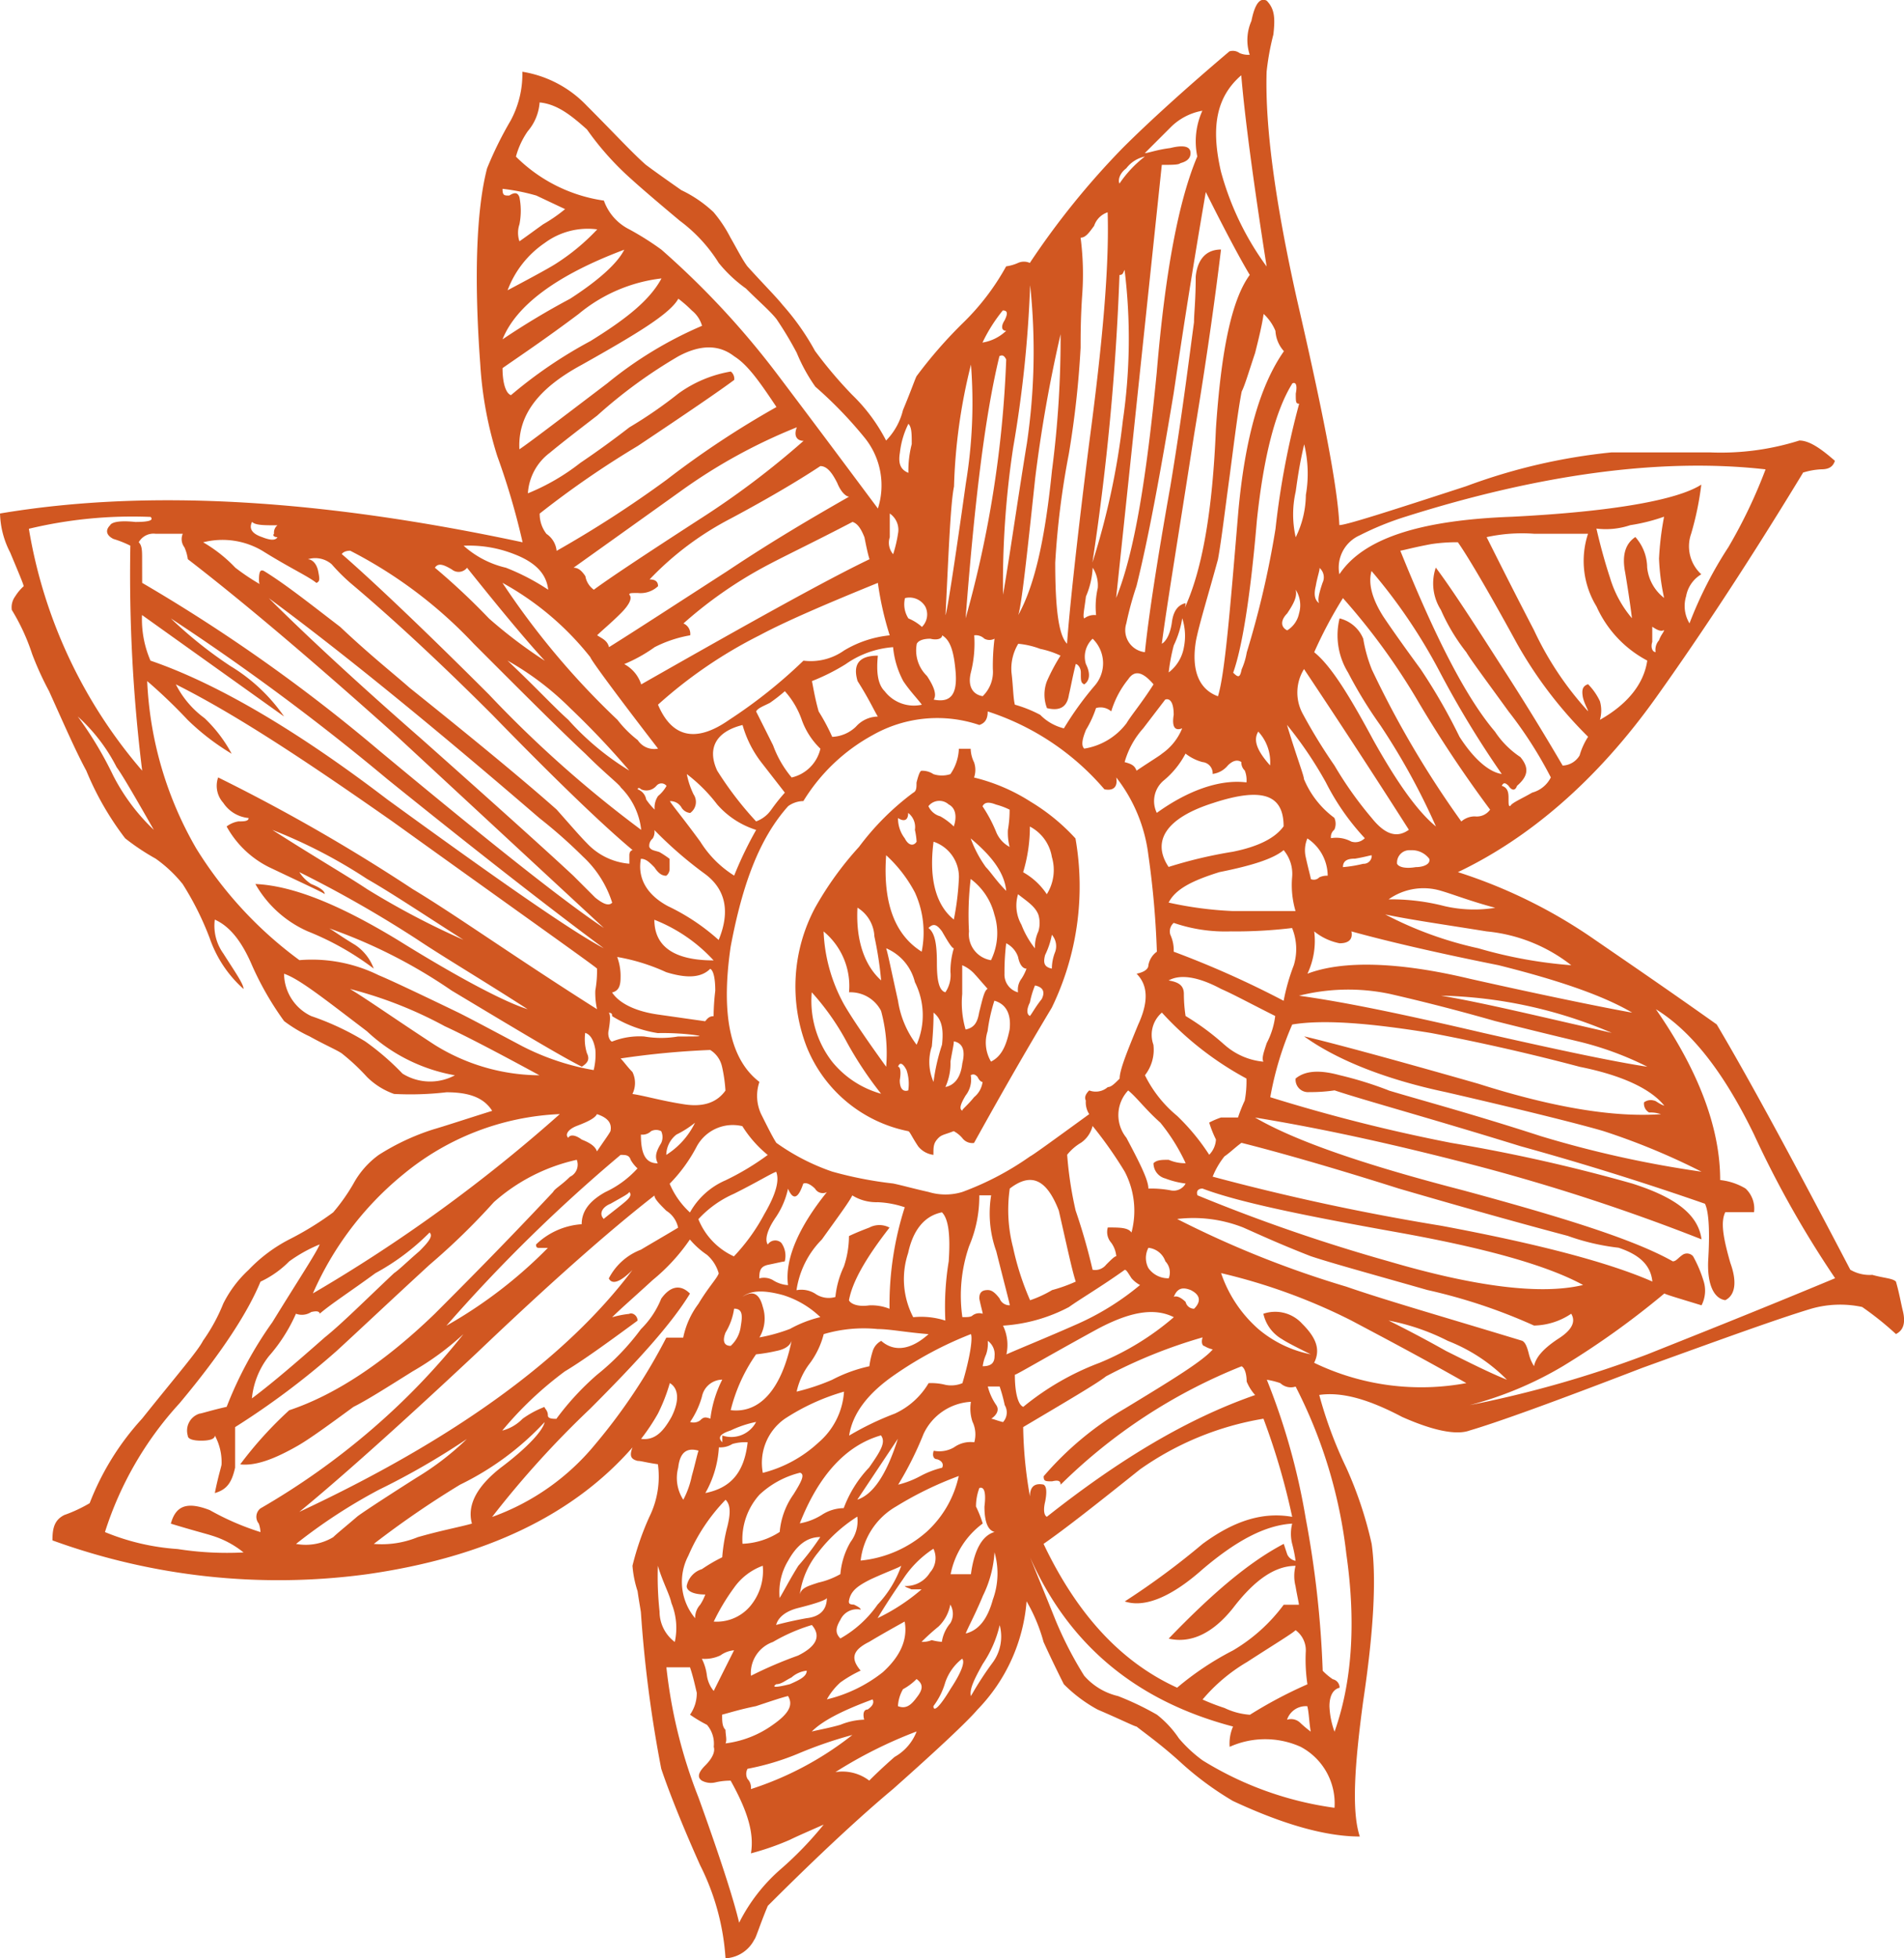 <svg xmlns="http://www.w3.org/2000/svg" width="157.211" height="161.64" viewBox="0 0 157.211 161.64"><g id="Group_1116" data-name="Group 1116" transform="translate(-478.249 -1494.955)" fill="#d15721"><path id="Path_476" data-name="Path 476" d="M786.831 457.054a1.628 1.628 0 011.676-1.116c.14.559.14 1.257.281 2.095a10.2 10.2 0 01-.838-.7 1.089 1.089 0 00-1.119-.281m-44.545 4.887a.874.874 0 010-.838 21.1 21.1 0 004.19-1.255 34.3 34.3 0 014.466-1.538 26.67 26.67 0 01-8.377 4.468 1.031 1.031 0 00-.279-.838m2.373-7.82c.419 0 .7-.279 1.257-.557a2.271 2.271 0 011.257-.559c0 .419-.419.7-1.4 1.117-1.117.281-1.535.281-1.117 0m.976.978c.419.7.14 1.4-1.255 2.373a8.511 8.511 0 01-3.911 1.535c.141-.279 0-.7 0-1.117-.278-.278-.278-.7-.278-1.257.557-.138 1.4-.419 2.792-.7 1.257-.419 2.095-.7 2.652-.838m6.285 1.954a5.512 5.512 0 00-1.955.419c-.978.281-1.816.419-2.371.559.836-.838 2.371-1.676 5.023-2.652.14.279 0 .557-.417.836-.281 0-.419.281-.281.838m4.33.978a4.083 4.083 0 01-1.816 2.095c-1.117.976-1.816 1.676-2.095 1.954a3.664 3.664 0 00-2.792-.7 36.759 36.759 0 016.7-3.352m0-2.792c-.421.557-.838.976-1.538.7a3.12 3.12 0 01.419-1.4 4.679 4.679 0 001.119-.838c.557.417.557.838 0 1.535m2.792-.7c-.838 1.4-1.4 1.954-1.4 1.4a6 6 0 00.976-1.955 4.183 4.183 0 011.395-1.957c.281.281-.138 1.257-.976 2.516m-4.33-20.67c-.974 3.076-2.095 4.611-3.35 5.028zm1.116 12.429h.841a16.364 16.364 0 01-3.633 2.376 55.9 55.9 0 012.095-3.211 8.563 8.563 0 012.516-2.516 1.775 1.775 0 01-.281 1.957 2.317 2.317 0 01-2.095 1.116c.141.14.281.14.557.279m3.214 1.257a1.51 1.51 0 010 1.536 3.113 3.113 0 00-.7 1.54 4.811 4.811 0 01-.838-.143 2 2 0 01-.838.143 18 18 0 011.395-1.259 3.338 3.338 0 00.978-1.816m-7.4 5.447c-.838-.978-.7-1.676.7-2.371q1.046-.632 2.933-1.678c.281 1.535-.419 2.933-1.814 4.19a11.879 11.879 0 01-4.611 2.235 5.5 5.5 0 011.119-1.4 10.4 10.4 0 011.676-.978m-2.795-6c0 .838-.417 1.535-1.674 1.676-1.538.279-2.514.559-2.514.559.141-.559.7-1.119 1.816-1.4 1.673-.419 2.371-.7 2.371-.838m2.795.976c0-.138-.279-.279-.56-.419-.416 0-.416-.138-.416-.279.138-.838.7-1.257 1.814-1.814 1.535-.7 2.373-.976 2.514-1.119a9.019 9.019 0 01-1.957 3.211 9.3 9.3 0 01-3.071 2.795c-.419-.419-.419-.838 0-1.538a1.5 1.5 0 011.676-.838m-.279-7.68a2.887 2.887 0 01-.559 2.095 6.264 6.264 0 00-.838 2.652 6.609 6.609 0 01-1.816.7c-.838.278-1.4.419-1.535.976a6.927 6.927 0 011.535-3.49 12.5 12.5 0 013.214-2.933m-1.119-.7a3.375 3.375 0 00-1.814.557 5.061 5.061 0 01-1.816.7c1.535-3.909 3.771-6.425 6.7-7.263.421.559 0 1.257-.978 2.654a9.813 9.813 0 00-2.095 3.352m4.33-.14a28.883 28.883 0 015.166-2.511 8.71 8.71 0 01-2.652 4.606 9.661 9.661 0 01-5.447 2.373 5.909 5.909 0 012.933-4.468M744.938 447a5 5 0 01.7-3.073c.7-1.257 1.538-1.954 2.654-1.954a21.436 21.436 0 01-1.814 2.373c-.7 1.119-1.119 1.954-1.538 2.654m1.538 4.747a34.2 34.2 0 00-3.911 1.676 2.725 2.725 0 011.816-2.79 14.719 14.719 0 013.214-1.4c.836.976.276 1.814-1.119 2.511m-3.771-4.328a3.622 3.622 0 01-3.211 1.535 17.6 17.6 0 011.674-2.792 4.978 4.978 0 012.373-1.816 4.5 4.5 0 01-.835 3.073m-1.538 3.909l-.841 1.675c-.279.559-.56 1.117-.836 1.676a2.583 2.583 0 01-.56-1.257 4.2 4.2 0 00-.419-1.4 3.012 3.012 0 001.535-.279 2.237 2.237 0 011.117-.419M736 447.419a5.421 5.421 0 01.279 3.214 3.14 3.14 0 01-1.257-2.516 26.936 26.936 0 01-.141-3.771c.424 1.4.978 2.373 1.119 3.073m-.419 5.306h1.955c.281.838.419 1.535.559 2.095a3.064 3.064 0 01-.559 1.814 11.9 11.9 0 001.4.838 2.372 2.372 0 01.56 1.816c.138.419-.141.976-.7 1.535s-.7.978-.278 1.257a1.578 1.578 0 001.117.141 5.37 5.37 0 011.257-.141c1.4 2.514 1.954 4.33 1.676 6a22.155 22.155 0 003.211-1.117c.56-.278 1.536-.7 2.795-1.257a29.172 29.172 0 01-3.492 3.63 14.422 14.422 0 00-3.49 4.471c-.421-1.816-1.538-5.306-3.354-10.334a41.35 41.35 0 01-2.652-10.753m2.095-15.778a7.271 7.271 0 01-.7 1.952 3.306 3.306 0 01-.419-2.652c.14-1.257.7-1.676 1.676-1.4-.138.419-.279 1.116-.557 2.1m2.933 4.187a14.553 14.553 0 00-.419 2.514 13.268 13.268 0 00-1.676.978 1.822 1.822 0 00-1.257 1.395c0 .419.56.7 1.536.7a4 4 0 01-.419.838 1.6 1.6 0 00-.419 1.119 4.655 4.655 0 01-.557-5.168 15.2 15.2 0 013.071-4.609c.419.419.419 1.119.141 2.235m5.445-2.652a6.291 6.291 0 00-1.117 3.071 6.014 6.014 0 01-3.073.978 5.512 5.512 0 011.4-4.049 7.515 7.515 0 013.352-1.816c.419.138.14.7-.559 1.816m-5.025-4.19a3.845 3.845 0 011.257-.14c-.281 2.514-1.4 3.771-3.492 4.192a8.618 8.618 0 001.117-3.773 1.884 1.884 0 001.119-.279m1.954-1.816a2.307 2.307 0 01-2.792 1.117v.559c-.421-.419-.141-.7.7-.978a8.929 8.929 0 012.095-.7m-9.5 1.4a16.81 16.81 0 001.395-2.093 14.57 14.57 0 00.978-2.514c.7.419.838 1.4.14 2.792-.7 1.257-1.4 1.954-2.514 1.814m5.725-1.671c-.419-.143-.56-.143-.838.136a.919.919 0 01-.838.14 7.069 7.069 0 00.978-2.095 1.737 1.737 0 011.676-1.4 9.643 9.643 0 00-.978 3.216m6.563-7.4a14.067 14.067 0 01-2.514.7 3.062 3.062 0 00.279-2.514q-.418-1.675-1.676-.838c.7-.559 1.816-.559 3.352-.14a7.75 7.75 0 013.073 1.816 9.979 9.979 0 00-2.514.978m-2.792 2.093a13.361 13.361 0 001.676-.279c.7-.136 1.117-.419 1.257-.838-.838 4.049-2.654 6.006-5.028 5.725a13.8 13.8 0 012.095-4.609m-1.257-2.373a2.622 2.622 0 01-.838 1.676c-.559 0-.7-.419-.419-1.114a5.2 5.2 0 00.7-1.957c.7 0 .7.559.559 1.4m15.5 4.749a6.274 6.274 0 01-2.792 2.514 23.9 23.9 0 00-3.768 1.814q.414-2.721 3.768-5.025a30.477 30.477 0 016.285-3.352c.141.279 0 1.674-.7 4.049a2.415 2.415 0 01-1.395.14 4.723 4.723 0 00-1.4-.14m-6.982.7a6.033 6.033 0 01-2.095 4.19 10.6 10.6 0 01-4.609 2.514 4.448 4.448 0 011.816-4.466 17.935 17.935 0 014.887-2.238m-1.674-4.747a11.643 11.643 0 014.466-.419c.978 0 2.376.281 4.19.419-1.4 1.259-2.792 1.535-3.909.557a1.431 1.431 0 00-.7.838 7.247 7.247 0 00-.279 1.257 12.1 12.1 0 00-3.071 1.116 17.842 17.842 0 01-2.933.978 5.918 5.918 0 011.116-2.373 6.921 6.921 0 001.119-2.373m-33.656 11.87c-3.073 1.954-4.747 3.071-4.887 3.211-.978.838-1.676 1.4-1.954 1.676a4.4 4.4 0 01-3.073.559 44.742 44.742 0 016.842-4.471 60.687 60.687 0 007.263-4.19 23.2 23.2 0 01-4.19 3.214m.14 4.887a7.834 7.834 0 01-3.633.559 77.046 77.046 0 017.123-4.89 23.649 23.649 0 006.984-5.166c-.143.7-1.4 2.095-3.633 3.771-1.954 1.535-2.792 3.071-2.373 4.609-.978.279-2.514.557-4.468 1.117m3.769-49.3a65.766 65.766 0 01-7.958-4.187c-1.676-1.117-4.33-2.652-7.82-4.887a42.134 42.134 0 017.82 4.049c1.955 1.117 4.469 2.792 7.958 5.025m-5.03 19.407a21.707 21.707 0 0112.986-5.025 127.427 127.427 0 01-20.387 14.8 26.28 26.28 0 017.4-9.777m16.619 3.633c-.421-.419-.14-.978.557-1.257.978-.559 1.538-.838 1.538-.978.276.279 0 .559-.7 1.117s-1.257.978-1.4 1.119m-2.935-6.7c-.279-.279 0-.7.7-.978 1.116-.419 1.536-.7 1.676-.976.836.279 1.257.7 1.116 1.4-.138.281-.557.838-1.116 1.676-.141-.419-.56-.7-1.257-.976-.559-.419-.978-.419-1.119-.14m-18.014-12.289a34.137 34.137 0 017.82 3.071c1.816.838 4.471 2.235 7.82 4.052a16.519 16.519 0 01-8.656-2.514c-3.214-2.095-5.587-3.771-6.984-4.609m-3.211 2.233a3.905 3.905 0 01-2.235-3.49c1.259.419 3.354 2.095 6.844 4.747a14.2 14.2 0 007.261 3.633 4.314 4.314 0 01-4.328-.14 21.239 21.239 0 00-3.073-2.654 22.362 22.362 0 00-4.468-2.095m22.484-13.124a8.829 8.829 0 012.373 3.768c-.278.279-.7.14-1.4-.419a1811.6 1811.6 0 00-1.816-1.814q-3.142-2.932-12.567-11.312c-5.587-4.885-9.775-8.8-12.569-11.591 5.866 4.328 13.267 10.334 22.344 18.154a41.641 41.641 0 013.633 3.214m26.812 32.678c.419-1.957 1.395-3.076 2.792-3.354.557.559.7 1.957.557 4.049a23.136 23.136 0 00-.278 4.887 6.541 6.541 0 00-2.652-.279 6.8 6.8 0 01-.419-5.3m-4.611-4.752a3.766 3.766 0 002.095.559 7.921 7.921 0 012.235.419 26.386 26.386 0 00-1.257 8.379 3.979 3.979 0 00-1.676-.281c-.976.14-1.535-.138-1.673-.419.276-1.535 1.395-3.488 3.349-6a1.779 1.779 0 00-1.676 0c-1.116.419-1.673.7-1.673.7a7.865 7.865 0 01-.421 2.512 7.666 7.666 0 00-.7 2.514 1.952 1.952 0 01-1.676-.279 2.151 2.151 0 00-1.535-.281 7.461 7.461 0 012.095-4.187c1.4-1.957 2.235-3.073 2.511-3.633m-7.261 1.538a15.86 15.86 0 01-2.514 3.49 5.72 5.72 0 01-2.933-3.071 8.768 8.768 0 012.933-2.095c1.957-.978 3.073-1.676 3.492-1.816.278.7 0 1.816-.978 3.492m.838.419a6.761 6.761 0 001.117-2.514q.628 1.464 1.257-.417c.281-.143.7.136.978.417a.734.734 0 00.976.279c-2.371 2.933-3.49 5.585-3.211 7.68a2.62 2.62 0 01-1.255-.419 1.493 1.493 0 00-1.119-.138c0-.7.14-.978.7-1.116.7-.14 1.257-.281 1.4-.281a1.831 1.831 0 00-.279-1.535.731.731 0 00-1.119.138c-.279-.417 0-1.255.559-2.092m-7.961.7c-1.4.838-2.374 1.395-3.071 1.816a4.968 4.968 0 00-2.652 2.373c.278.557.976.279 1.952-.7-5.444 7.263-14.662 13.964-27.508 19.97 3.071-2.514 7.958-6.844 14.662-13.126q9.006-8.588 14.662-12.988c0 .281.419.7.978 1.257a2.168 2.168 0 01.976 1.4m.978-1.257a6.793 6.793 0 01-1.676-2.371 12.871 12.871 0 002.235-3.076 3.384 3.384 0 013.768-1.676 9.73 9.73 0 002.095 2.376 21.558 21.558 0 01-3.49 2.095 6.141 6.141 0 00-2.933 2.652m0 2.235a6.856 6.856 0 001.4 1.257 3.151 3.151 0 01.976 1.535c-.141.419-.838 1.116-1.676 2.514a6.989 6.989 0 00-1.257 2.792h-1.395a47.222 47.222 0 01-5.866 8.8 19.539 19.539 0 01-8.518 6 79.5 79.5 0 018.1-8.937c3.911-3.911 6.7-6.982 8.239-9.5-.838-.838-1.676-.559-2.374.419a7.4 7.4 0 01-1.676 2.514 20.158 20.158 0 01-3.631 3.771 22.525 22.525 0 00-3.352 3.633c-.278 0-.7 0-.7-.283 0-.419-.276-.557-.276-.7a7.845 7.845 0 00-1.818.981 3.6 3.6 0 01-1.674.974 29.522 29.522 0 015.166-4.887c1.4-.838 3.352-2.235 6.006-4.19 0-.417-.421-.7-.7-.557a8.069 8.069 0 00-1.4.279c.7-.7 1.674-1.536 3.35-3.073a15.885 15.885 0 003.073-3.349m-4.888-6.566a2.937 2.937 0 00.56.7 8.264 8.264 0 01-2.654 1.954c-1.257.7-1.954 1.535-1.954 2.654a6.007 6.007 0 00-3.771 1.674c0 .281.14.281.278.281h.7a37.932 37.932 0 01-8.377 6.423 131.089 131.089 0 0114.383-14.1c.419 0 .7 0 .838.417m3.771-2.093a8.173 8.173 0 001.535-.978 6.485 6.485 0 01-2.373 2.654 2.175 2.175 0 01.838-1.676m-1.257-.281a1.159 1.159 0 010 .978c-.419.7-.559 1.116-.281 1.676-.976 0-1.395-.7-1.395-2.373a1.022 1.022 0 00.838-.281.9.9 0 01.838 0m5.028-5.306a12.371 12.371 0 01.278 1.954c-.7.978-1.816 1.4-3.492 1.121-1.814-.283-3.211-.7-4.19-.84a2.04 2.04 0 000-1.816c-.417-.419-.7-.838-.976-1.116a68.26 68.26 0 017.4-.7 2.152 2.152 0 01.978 1.4m-.7-8.794c-3.214 0-4.89-1.121-4.89-3.354a13.13 13.13 0 014.89 3.354m-.7 5.023l-3.911-.557c-1.954-.281-3.211-.978-3.769-1.816.557-.14.7-.559.7-1.257a4.519 4.519 0 00-.279-1.676 16.3 16.3 0 014.049 1.257c1.816.559 2.933.419 3.63-.279.281.141.419.838.419 1.814a19.188 19.188 0 00-.138 2.095c-.421 0-.56.281-.7.419m-3.911.978a21.2 21.2 0 012.935.143c.976.136.557.136-1.259.136a8.26 8.26 0 01-2.792 0 6.132 6.132 0 00-2.652.419c-.14 0-.421-.419-.278-.974.138-.84.138-1.259 0-1.4.278 0 .278.138.278.276a10.105 10.105 0 003.769 1.4m.978-13.543v-.84a7.926 7.926 0 00-.838-.557c-.419-.141-.7-.141-.838-.421a.769.769 0 01.279-.7 1.042 1.042 0 00.14-.7 32.892 32.892 0 004.19 3.633c1.676 1.255 2.095 3.069 1.117 5.442a17.509 17.509 0 00-4.187-2.792c-1.816-.976-2.514-2.373-2.235-3.909.419 0 .7.279 1.116.7.279.419.559.7.978.7a.722.722 0 00.279-.557m-34.492 43.707a6.675 6.675 0 011.4-3.492A13.641 13.641 0 00705 423.54a1.4 1.4 0 001.257-.14c.559-.138.7 0 .7.14.978-.838 2.514-1.816 4.609-3.352a19.191 19.191 0 004.468-3.352c.281.281 0 .7-.838 1.535-.976.838-1.676 1.535-2.095 1.816-2.374 2.233-4.328 4.19-5.723 5.306-2.376 2.095-4.33 3.771-6.006 5.028m-3.071 3.071a4.614 4.614 0 01.557 2.373c0 .14-.281.981-.557 2.378.976-.283 1.395-.84 1.674-2.1V432.9a64.9 64.9 0 008.379-6.285c1.676-1.533 4.19-3.909 7.68-7.12a55.822 55.822 0 005.309-5.168 15.277 15.277 0 016.842-3.492 1.1 1.1 0 01-.559 1.4c-.7.7-1.257.978-1.395 1.257-4.19 4.468-7.542 7.82-9.775 10.056-4.19 4.049-8.241 6.7-12.012 7.958a31.943 31.943 0 00-4.047 4.468c1.255.14 2.792-.417 4.747-1.535.976-.559 2.512-1.676 4.606-3.211 1.119-.559 2.654-1.535 4.887-2.933a23.161 23.161 0 004.19-3.071 57.924 57.924 0 01-7.68 7.958 60.223 60.223 0 01-9.077 6.425.882.882 0 00-.138 1.257 2.464 2.464 0 01.138.7 21.833 21.833 0 01-4.19-1.816c-1.814-.7-2.792-.419-3.211 1.119 1.816.557 2.933.838 3.352.976a7.761 7.761 0 012.652 1.4 26.318 26.318 0 01-5.444-.281 18.992 18.992 0 01-6-1.4 28.458 28.458 0 016.142-10.613c3.633-4.33 5.728-7.68 6.7-10.055a8.248 8.248 0 002.373-1.676 12.1 12.1 0 012.514-1.4c-.279.7-1.674 2.795-3.909 6.425a31.892 31.892 0 00-3.771 6.982c-1.257.279-2.095.559-2.235.559a1.468 1.468 0 00-.976 1.814c0 .279.419.419 1.117.419s1.119-.14 1.119-.419m1.255-63.537a34.778 34.778 0 01-4.887-3.911 194.412 194.412 0 0117.875 13.267C721.2 386.4 727.2 391 730.417 393.376c-2.654-1.4-8.658-5.587-17.876-12.286-7.682-5.868-14.243-9.639-19.552-11.455a8.587 8.587 0 01-.7-3.766l11.729 8.375a14.5 14.5 0 00-4.468-4.187m-9.356 8.377c.419.559 1.4 2.238 3.071 5.168a16.635 16.635 0 01-3.349-4.468 30.571 30.571 0 00-2.933-4.89 14.475 14.475 0 013.211 4.19m2.514-7.118a43.329 43.329 0 013.352 3.211 19.708 19.708 0 003.63 2.79 11.617 11.617 0 00-2.235-2.933 7.824 7.824 0 01-2.373-2.792c5.028 2.516 10.893 6.423 17.876 11.31 10.891 7.82 16.616 11.869 16.9 12.15a9.2 9.2 0 01-.141 1.814 6.231 6.231 0 00.141 1.538c-6.844-4.33-11.731-7.82-15.224-9.915a149 149 0 00-16.059-9.215 2.091 2.091 0 00.421 2.093 2.811 2.811 0 002.095 1.257c0 .279-.421.279-.84.279a2.181 2.181 0 00-.976.419 8.137 8.137 0 003.49 3.352c2.935 1.4 4.471 2.095 4.611 2.235 0-.281-.421-.559-1.119-.838a3.207 3.207 0 01-.976-.979 97.561 97.561 0 019.775 5.585c2.095 1.4 5.166 3.214 9.077 5.728-1.816-.559-5.587-2.514-10.753-5.728-4.609-2.792-8.52-4.464-11.731-4.606a9.27 9.27 0 004.33 3.909 23.366 23.366 0 015.444 3.073 4 4 0 00-1.536-1.954c-1.395-.838-2.095-1.4-2.235-1.4a43.013 43.013 0 0110.2 5.166c5.587 3.352 9.077 5.447 10.753 6.285.419-.279.7-.557.419-1.117a3.858 3.858 0 01-.141-1.676c.419.143.7.557.838 1.395a5.265 5.265 0 01-.14 1.678 20.555 20.555 0 01-5.866-1.957c-2.371-1.257-4.188-2.233-5.306-2.79-3.771-1.819-5.863-2.795-6.563-3.076a12.477 12.477 0 00-6.561-1.252 32.859 32.859 0 01-8.52-9.22 30.169 30.169 0 01-4.049-13.822m10.475-12.153c-.14.14 0 .281.279.281q-.211.418-1.257 0c-.838-.281-1.116-.7-.838-1.259.279.281.976.281 2.095.281a.773.773 0 00-.279.7m-10.894 2.1c0-.7 0-1.119-.278-1.4a1.393 1.393 0 011.4-.7h2.233a1.117 1.117 0 00.138 1.116 3.56 3.56 0 01.281.981c4.887 3.771 10.613 8.656 17.316 14.66 7.539 6.982 13.267 12.293 17.038 15.781-3.352-2.235-9.5-7.123-18.575-14.662a137.847 137.847 0 00-19.549-13.824zm.7-3.492c.279.281-.138.417-1.257.417-1.257-.136-1.954 0-2.093.281-.419.421-.281.838.279 1.119a8.91 8.91 0 011.4.557 131.684 131.684 0 00.976 18.571 40.774 40.774 0 01-9.355-19.966 36.639 36.639 0 0110.053-.978m62.142 13.548c.56.836 1.119 1.393 1.538 1.952a3.043 3.043 0 01-3.073-1.117c-.56-.559-.7-1.538-.56-2.933q-2.3 0-1.674 2.1c.976 1.533 1.4 2.509 1.674 2.928a2.472 2.472 0 00-1.814.838 3.011 3.011 0 01-1.954.838 16.88 16.88 0 00-1.119-2.095c-.279-.976-.419-1.814-.555-2.509a16.994 16.994 0 002.79-1.4 7.789 7.789 0 013.909-1.4 7.4 7.4 0 00.838 2.795m3.214-3.771c.7.419.976 1.393 1.116 3.069.138 1.816-.419 2.516-1.814 2.235.276-.419 0-1.116-.559-1.954a2.927 2.927 0 01-.838-2.654c.138-.276.557-.417 1.116-.417.557.14.979 0 .979-.279m-23.463 5.723a37.972 37.972 0 018.38-5.723c2.095-1.121 5.309-2.514 9.775-4.33a26.017 26.017 0 00.978 4.33 9.049 9.049 0 00-3.771 1.252 4.768 4.768 0 01-3.352.838 41.316 41.316 0 01-6.144 4.892c-2.792 1.952-4.747 1.393-5.866-1.259m9.358 8.658a2.594 2.594 0 01-1.257.976 28.117 28.117 0 01-3.214-4.19c-.836-1.814-.138-3.211 2.095-3.766a9.067 9.067 0 001.538 3.069l1.955 2.514a15.326 15.326 0 00-1.116 1.4m-8.38-.7a1.058 1.058 0 01.979.559.954.954 0 00.7.419 1.113 1.113 0 00.281-1.533 6.7 6.7 0 01-.56-1.678 13.253 13.253 0 012.512 2.514 7.086 7.086 0 003.214 2.095 31.324 31.324 0 00-1.816 3.771 8.784 8.784 0 01-2.792-2.795c-1.536-2.1-2.374-3.071-2.514-3.352m-1.117-1.257a.527.527 0 01.838 0 2.988 2.988 0 01-.7.838 1.687 1.687 0 00-.279 1.119 5.347 5.347 0 01-.7-.836 1.092 1.092 0 00-.7-.838c0-.143.138-.143.279 0a1.075 1.075 0 001.257-.283m9.356-6.839a13.833 13.833 0 001.257-.978 6.961 6.961 0 011.4 2.376 6.182 6.182 0 001.536 2.371 3.17 3.17 0 01-2.373 2.376 8.807 8.807 0 01-1.535-2.657c-.7-1.4-1.119-2.233-1.4-2.792.14-.276.557-.419 1.116-.7m14.524-7.261c.278-5.728.419-9.22.7-10.615a46.355 46.355 0 011.4-10.056 40.69 40.69 0 01-.419 9.775c-.978 6.982-1.535 10.474-1.676 10.9m-1.954.976a3.905 3.905 0 00-1.117-.7 2.154 2.154 0 01-.281-1.676 1.513 1.513 0 011.676.7 1.446 1.446 0 01-.278 1.678m-1.957-7.822a10.928 10.928 0 01-.419 1.819 1.437 1.437 0 01-.279-1.4v-1.957a1.634 1.634 0 01.7 1.535m-2.792.421c.14.7.281 1.4.419 1.816-3.492 1.674-9.775 5.164-18.852 10.332a2.916 2.916 0 00-1.4-1.676 12.536 12.536 0 002.514-1.4 10.272 10.272 0 012.933-.976.931.931 0 00-.56-.978 35.114 35.114 0 016.563-4.611c1.538-.838 4.19-2.093 7.4-3.771.421.14.7.562.979 1.259m3.633-9.356c.276.276.276.838.276 1.676a8.793 8.793 0 00-.276 2.371c-.7-.278-.84-.836-.7-1.673a7.037 7.037 0 01.7-2.373m-33.516 13.126a23.968 23.968 0 017.26 6.144c0 .141 1.816 2.652 5.585 7.539a1.613 1.613 0 01-1.674-.7 9.2 9.2 0 01-1.676-1.674 64.608 64.608 0 01-9.5-11.312m.419 6.42a23.922 23.922 0 015.166 3.914 67.847 67.847 0 014.89 5.164 22.37 22.37 0 01-5.03-4.185c-1.254-1.121-2.792-2.795-5.025-4.892m8.38-1.114c-.143-.557-.56-.7-.978-.976.419-.421 1.116-.978 1.954-1.816.7-.7.976-1.259.7-1.535 0-.14.138-.14.7-.14a2.1 2.1 0 001.674-.562c0-.417-.279-.557-.7-.557a25.324 25.324 0 016.7-5.025c4.19-2.238 6.563-3.773 7.4-4.33.557 0 .978.557 1.4 1.4.279.7.7 1.121.979 1.121-2.935 1.674-6.285 3.628-10.056 6.144-4.33 2.792-7.542 4.885-9.774 6.282m-22.065-7.68s.14-.281.7-.281a37.351 37.351 0 0110.2 7.68c4.047 4.049 7.12 7.123 9.215 9.077 1.676 1.676 2.792 2.514 2.933 2.792a5.807 5.807 0 011.676 3.492 96.509 96.509 0 01-12.569-11.172c-5.864-5.863-10.053-9.777-12.148-11.589m-2.792.419a2.07 2.07 0 011.955.419 15.61 15.61 0 001.535 1.536c2.654 2.233 6.563 5.723 11.731 10.893 5.166 5.3 9.077 9.075 11.589 11.17-.138 0-.276.141-.276.417v.7a5.384 5.384 0 01-3.492-1.678c-.56-.56-1.4-1.536-2.514-2.792q-3.771-3.35-12.148-10.056c-1.259-1.116-3.214-2.652-5.728-5.025-2.373-1.814-4.468-3.49-6.284-4.606-.279-.143-.417 0-.417.7 0 .14 0 .421.138.421a18.288 18.288 0 01-2.095-1.4 11.8 11.8 0 00-2.652-2.093 6.471 6.471 0 014.887.7c2.233 1.4 3.771 2.093 4.468 2.654.279-.14.279-.281.14-.976s-.559-.978-.838-.978m10.474.7c.276-.417.7-.276 1.4.14a.88.88 0 001.257-.14c2.792 3.492 4.887 6.008 6.425 7.68a39.325 39.325 0 01-4.611-3.49 56.057 56.057 0 00-4.466-4.19m13.124 1.816a1.726 1.726 0 01-.7-1.119c-.279-.414-.557-.7-.978-.7q2.935-2.093 8.8-6.285a45.048 45.048 0 019.637-5.306c-.281.7 0 1.119.557 1.119a69.58 69.58 0 01-8.517 6.425q-7.121 4.606-8.8 5.863m-10.753-3.63a10.114 10.114 0 014.19.7c1.817.7 2.654 1.676 2.793 2.931a18.469 18.469 0 00-3.49-1.816 7.9 7.9 0 01-3.492-1.814m3.911-12.429c-.419-.138-.7-.978-.7-2.233 1.4-.978 3.492-2.373 6.284-4.468a13.072 13.072 0 016.842-2.935c-.978 1.816-2.933 3.354-5.866 5.17a37.409 37.409 0 00-6.563 4.466m7.123-13.684a17.665 17.665 0 01-3.352 2.792c-.419.281-1.676.978-4.049 2.233a8.192 8.192 0 013.073-3.909 5.967 5.967 0 014.328-1.116m2.233 1.674c-.557 1.119-2.095 2.514-4.468 4.049a62.4 62.4 0 00-5.585 3.354c1.116-2.792 4.468-5.306 10.053-7.4m-8.656-4.328c-.14-.417-.421-.417-.84-.14-.419 0-.557 0-.557-.557a16.9 16.9 0 012.792.557l2.373 1.119a12.842 12.842 0 01-1.816 1.255c-.976.7-1.535 1.117-1.952 1.4a2.179 2.179 0 010-1.4 5.744 5.744 0 000-2.233m17.733 15.083a.771.771 0 00-.279-.7 10.3 10.3 0 00-4.33 1.816 36.124 36.124 0 01-4.047 2.79 76.073 76.073 0 01-4.052 2.935 17.919 17.919 0 01-4.328 2.512 4.531 4.531 0 011.814-3.349c.838-.7 2.095-1.676 3.911-3.071a40.473 40.473 0 016.7-4.89q2.725-1.468 4.609 0c1.119.7 2.095 2.095 3.492 4.187a75.212 75.212 0 00-9.077 6.008 92.9 92.9 0 01-9.077 5.863 1.908 1.908 0 00-.838-1.4 2.675 2.675 0 01-.56-1.676 77.119 77.119 0 018.1-5.583q6.285-4.192 7.958-5.447m-4.609-6.706a10.728 10.728 0 011.119.978 2.51 2.51 0 01.838 1.259 32.485 32.485 0 00-7.823 4.745c-4.047 3.073-6.423 4.89-7.258 5.447-.14-2.79 1.535-5.025 5.166-6.982 4.468-2.514 7.261-4.187 7.958-5.447m3.352-2.931a11.339 11.339 0 002.235 2.093c1.117 1.119 1.954 1.816 2.514 2.516a29.282 29.282 0 011.676 2.79 14.1 14.1 0 001.535 2.795 34.18 34.18 0 014.049 4.187 6.244 6.244 0 011.116 5.868c-1.674-2.238-4.466-6-8.377-11.174a69.1 69.1 0 00-9.5-10.194 23.47 23.47 0 00-2.652-1.674 4.228 4.228 0 01-2.095-2.373 12.874 12.874 0 01-7.263-3.63 6.713 6.713 0 01.979-2.1 4.088 4.088 0 00.976-2.373c1.4.14 2.514.978 3.911 2.233a23.907 23.907 0 003.768 4.192c.141.136 1.4 1.255 3.911 3.352a12.711 12.711 0 013.211 3.49m55.3 87.276a18.339 18.339 0 014.887 1.676 14.063 14.063 0 014.887 3.211c-1.395-.557-3.071-1.4-5.025-2.373-2.235-1.257-3.911-2.095-4.749-2.514m-11.729 28.21c2.373-1.535 3.768-2.373 4.049-2.654a2.057 2.057 0 01.838 1.816 13.759 13.759 0 00.138 2.652 36.612 36.612 0 00-4.747 2.514 5.752 5.752 0 01-2.095-.557 18.1 18.1 0 01-1.816-.7 14.235 14.235 0 013.633-3.073m3.349-8.937l-.279-.838c-2.933 1.535-6 4.187-9.5 7.82 1.816.419 3.633-.419 5.306-2.514 1.816-2.373 3.492-3.492 5.168-3.492a3.377 3.377 0 000 1.676c.14.838.279 1.4.279 1.536h-1.257a14.12 14.12 0 01-4.19 3.771 24.391 24.391 0 00-4.609 3.073c-4.606-2.1-8.237-6.006-11.029-11.87 1.814-1.257 4.466-3.352 7.958-6.144a24.672 24.672 0 0110.2-4.187 56.89 56.89 0 012.371 8.1c-2.371-.419-4.747.278-7.4 2.235a63.119 63.119 0 01-6.423 4.747c1.676.559 3.911-.419 6.423-2.652 2.795-2.376 5.168-3.633 7.4-3.771a3.427 3.427 0 000 1.676 11.606 11.606 0 01.281 1.395.928.928 0 01-.7-.557M761.7 446.86a9.383 9.383 0 00.978-3.63 6.275 6.275 0 01-.138 3.909c-.421 1.538-1.119 2.514-2.235 2.795.141-.419.7-1.4 1.4-3.073m8.38 6.563a31.114 31.114 0 01-2.374-4.609c-.838-2.095-1.535-3.771-2.095-5.166 3.211 7.261 8.8 11.869 16.757 13.964a3.546 3.546 0 00-.279 1.676 7.14 7.14 0 015.866 0 5.281 5.281 0 012.792 5.03 27.767 27.767 0 01-10.893-3.914 11.2 11.2 0 01-1.954-1.814 8.445 8.445 0 00-1.816-1.957 23.785 23.785 0 00-3.211-1.535 5.323 5.323 0 01-2.792-1.676m-6.982-4.187a3.63 3.63 0 01-.557 3.071 27.092 27.092 0 00-1.816 2.793c-.14-.557.278-1.4.976-2.652a9.541 9.541 0 001.4-3.211m-1.4-8.38a9.547 9.547 0 00-.557-1.4 4.31 4.31 0 01.279-1.535c.419-.14.559.421.419 1.535q0 1.885.838 2.095c-.978.279-1.676 1.4-1.955 3.49h-1.676a6.828 6.828 0 012.652-4.187m-.836-8.38a2.418 2.418 0 01.138 1.676 2.343 2.343 0 00-1.676.419 2.4 2.4 0 01-1.674.279c-.14.419 0 .7.276.7.421.138.559.417.421.7a7.64 7.64 0 00-1.816.7 7.776 7.776 0 01-1.816.7 28.06 28.06 0 002.095-4.187 4.6 4.6 0 013.911-2.652 3.413 3.413 0 00.141 1.674m1.954-1.4a4.749 4.749 0 01-.7-1.536h.978a13.3 13.3 0 01.419 1.536 1.176 1.176 0 01-.14 1.4c-.557-.14-.836-.276-.976-.276.419-.283.7-.7.419-1.121m2.233.14c-.417-.14-.7-1.116-.7-2.652.141 0 2.233-1.257 6.563-3.633 2.795-1.536 4.887-1.955 6.563-1.117a22.417 22.417 0 01-6.144 3.771 22.24 22.24 0 00-6.285 3.63m-3.071-4.33a2.744 2.744 0 00.138-1.117 1.36 1.36 0 01.56 1.257c0 .559-.279.838-.978.838a3.574 3.574 0 01.281-.978m6.842-3.909c.978-.7 2.654-1.676 4.609-3.073.14 0 .281.281.557.7a2.463 2.463 0 00.7.557 21.934 21.934 0 01-5.166 3.214c-2.516 1.116-4.611 1.954-5.866 2.511a3.635 3.635 0 00-.281-2.373 13.5 13.5 0 005.447-1.535m17.457 6.285a1.252 1.252 0 001.257.279 40.162 40.162 0 014.188 13.826c.84 5.866.419 10.751-.976 14.662a6.912 6.912 0 01-.419-2.095c0-.838.279-1.4.838-1.535a.71.71 0 00-.559-.7 5.216 5.216 0 01-.836-.7 83.615 83.615 0 00-1.4-12.567 54.816 54.816 0 00-3.214-11.453 6.251 6.251 0 011.119.281m-8.8-7.123c.279-.7.7-.838 1.4-.559.838.419.838.978.278 1.538a.714.714 0 01-.7-.559c-.281-.279-.7-.559-.978-.419m-.419-1.536a1.984 1.984 0 01-1.676-.838 1.785 1.785 0 010-1.676 1.665 1.665 0 011.4 1.116 1.332 1.332 0 01.279 1.4m2.792 4.887c-.138.419 0 .7.141.7a2.242 2.242 0 00.7.283c-.84.974-3.352 2.509-7.263 4.885a26.377 26.377 0 00-6.7 5.587c0 .417.138.417.7.417.557-.14.7 0 .7.279a44.948 44.948 0 0114.941-9.775c.281.14.421.7.421 1.257a3.833 3.833 0 00.7 1.117C778.595 432.2 773.007 435.55 767 440.3c-.276-.141-.276-.7-.138-1.257.138-.7.138-1.257-.138-1.4-.7-.138-1.119.14-1.119.978a35.066 35.066 0 01-.559-5.725c3.771-2.235 6.144-3.63 6.842-4.19a41.456 41.456 0 017.961-3.211m5.03-1.954a3.207 3.207 0 001.535 2.095c.417.279 1.257.7 2.374 1.255a9.593 9.593 0 01-4.33-2.093 10.716 10.716 0 01-3.071-4.609 48.189 48.189 0 0110.751 3.909c2.095 1.119 5.309 2.792 9.5 5.168a20.342 20.342 0 01-12.569-1.676c.559-1.114.14-2.095-.976-3.211a3.008 3.008 0 00-3.211-.838m-1.678-7.123c1.257.557 3.073 1.395 5.587 2.373 1.676.559 4.747 1.4 9.634 2.792a45.582 45.582 0 018.8 2.933 5.689 5.689 0 003.071-.976c.421.7 0 1.4-1.116 2.095-1.257.84-1.814 1.536-1.954 2.233a3.327 3.327 0 01-.419-.978c-.14-.557-.278-.976-.559-1.117-6.423-1.954-11.31-3.352-14.524-4.468a82.612 82.612 0 01-13.964-5.585 11.247 11.247 0 015.447.7m-3.771-2.654c-.138-.417.14-.557.419-.557 2.935 1.116 8.38 2.233 16.2 3.63 6.982 1.257 12.148 2.654 15.222 4.328-3.49.838-8.937.14-16.059-1.954a144.1 144.1 0 01-15.781-5.447m-17.035 0a9.231 9.231 0 00.419 4.609c.7 2.792 1.117 4.33 1.117 4.468a.868.868 0 01-.838-.557c-.419-.559-.7-.7-.978-.7-.557 0-.7.281-.7.7.14.7.279 1.117.279 1.257a.914.914 0 00-.836.14c-.141.138-.419.138-.841.138a12.545 12.545 0 01.56-5.866 10.423 10.423 0 00.838-4.19zm1.814 4.33a12.291 12.291 0 01-.278-4.887c1.816-1.4 3.071-.7 4.049 1.814.7 3.073 1.117 5.028 1.4 5.866a13 13 0 01-1.955.7 9.479 9.479 0 01-1.816.838 22.627 22.627 0 01-1.4-4.328m9.358-9.077a2.964 2.964 0 01.141-3.911c.7.559 1.4 1.54 2.652 2.654a15.824 15.824 0 012.095 3.352 3.336 3.336 0 01-1.4-.281c-.557 0-.978 0-1.257.281a1.3 1.3 0 00.978 1.259 7.189 7.189 0 001.676.419 1.133 1.133 0 01-1.257.557 8.546 8.546 0 00-1.817-.14c0-.7-.7-2.095-1.814-4.19m-3.771.419a2.359 2.359 0 00.976-1.4 33.91 33.91 0 012.654 3.771 6.969 6.969 0 01.557 5.028c-.276-.419-.976-.419-1.954-.419a1.334 1.334 0 00.281 1.257 2.242 2.242 0 01.419 1.117c-.14 0-.419.279-.84.7a1.158 1.158 0 01-1.116.417 49.341 49.341 0 00-1.4-4.887 30.945 30.945 0 01-.7-4.606 4.145 4.145 0 011.119-.978m11.869-8.1a20.864 20.864 0 00-3.211-2.376 12.282 12.282 0 01-.14-1.814c0-.7-.419-.978-1.257-1.119.978-.557 2.514-.279 4.33.7.976.419 2.514 1.257 4.468 2.233a6.474 6.474 0 01-.7 2.235c-.276.838-.419 1.257-.276 1.536a5.6 5.6 0 01-3.214-1.4m-5.866 0a2.417 2.417 0 01.7-2.652 26.4 26.4 0 006.982 5.444 8.526 8.526 0 01-.14 1.814 12.891 12.891 0 00-.557 1.4h-1.4a6.786 6.786 0 00-.979.419 9.41 9.41 0 00.557 1.4 1.945 1.945 0 01-.557 1.257 17.91 17.91 0 00-2.654-3.214 10.171 10.171 0 01-2.652-3.349 3.4 3.4 0 00.7-2.514m6.425-9.358a39.061 39.061 0 005.025-.279 4.582 4.582 0 01.141 3.071 17.084 17.084 0 00-.838 2.935 78.984 78.984 0 00-9.077-4.052 3.04 3.04 0 00-.278-1.4.927.927 0 01.278-.978 13.082 13.082 0 004.749.7m5.306-1.676h-5.168a30.387 30.387 0 01-5.306-.7c.559-1.116 1.957-1.816 4.19-2.514 2.792-.559 4.468-1.117 5.306-1.814a3.031 3.031 0 01.7 2.233 7.555 7.555 0 00.281 2.792m12.01 6.985a37.759 37.759 0 0114.1 3.071c-6.144-1.4-10.753-2.514-14.1-3.071m10.472 19.83a18.6 18.6 0 004.19.976c1.676.559 2.652 1.4 2.792 2.792-3.49-1.535-9.215-3.073-17.454-4.609a192.021 192.021 0 01-18.852-4.049 6.538 6.538 0 01.976-1.676c.419-.279.838-.7 1.4-1.116 2.795.7 7.263 1.957 12.988 3.771 6.7 1.954 11.312 3.211 13.964 3.911m-14.8-12.012a30.459 30.459 0 00-4.049-1.255c-1.536-.419-2.793-.419-3.63.279a1.028 1.028 0 001.116 1.119 13.5 13.5 0 002.1-.143c2.514.838 7.68 2.235 15.359 4.609a244.276 244.276 0 0115.224 4.749c.279.557.419 1.955.279 4.471-.141 2.093.419 3.349 1.4 3.488.838-.419.978-1.535.419-3.071-.559-1.954-.838-3.352-.419-4.19h2.373a2.271 2.271 0 00-.7-1.954 5.151 5.151 0 00-2.095-.7c0-4.33-1.816-9.077-5.309-14.1 2.935 1.814 5.587 5.166 8.1 10.334a83.729 83.729 0 006.7 11.869c-6.7 2.792-12.01 4.887-15.5 6.282a91.543 91.543 0 01-14.662 4.19 29.914 29.914 0 007.68-3.211 68.692 68.692 0 008.38-6c.278.138 1.257.419 3.071.976a2.638 2.638 0 00.141-2.095 10.233 10.233 0 00-.838-1.954.663.663 0 00-.838-.138c-.419.281-.559.557-.838.557-3.211-1.814-9.077-3.63-17.316-5.863-8.1-2.095-13.824-4.052-17.176-6.006 6 .978 12.148 2.373 18.573 4.052a165.331 165.331 0 0118.292 6c-.279-2.095-2.233-3.492-5.725-4.606a139.188 139.188 0 00-14.941-3.354 140.741 140.741 0 01-14.943-3.771 26.642 26.642 0 011.814-6c2.516-.419 6.285-.14 11.453.7a176.63 176.63 0 0112.289 2.792c3.49.7 5.863 1.816 6.982 3.211-.419-.136-.7-.419-.838-.419a.925.925 0 00-.838.14.835.835 0 00.419.838 2.725 2.725 0 01.978.14q-5.867.418-15.083-2.514c-7.82-2.235-12.569-3.492-14.383-3.911 2.514 1.816 6.425 3.492 11.731 4.611 7.261 1.673 11.588 2.79 12.986 3.209a56.161 56.161 0 018.1 3.352 89.207 89.207 0 01-13.265-2.933c-5.587-1.814-9.777-2.933-12.569-3.771m0-15.778a4.981 4.981 0 014.33-.7c.976.281 2.373.838 4.468 1.4a10.875 10.875 0 01-4.19-.14 17.588 17.588 0 00-4.609-.557m-5.028-1.954a1.531 1.531 0 00-.7.138.615.615 0 01-.7.14c0-.14-.141-.559-.419-1.814a2.494 2.494 0 01.138-1.538 3.717 3.717 0 011.676 3.073m2.235-1.4c.838-.138 1.257-.281 1.4-.281a.661.661 0 01-.7.7 10.634 10.634 0 01-1.676.276c0-.557.421-.7.979-.7m6.144 0c.141.421-.419.7-1.116.7-.838.143-1.4 0-1.538-.276a1.027 1.027 0 011.117-1.119 1.8 1.8 0 011.538.7m4.747 6a13.375 13.375 0 016.982 2.792 37.479 37.479 0 01-7.68-1.4 30.645 30.645 0 01-7.68-2.792c1.955.419 4.887.838 8.377 1.4m.7 7.4c1.676.419 3.909.978 6.842 1.676a26.252 26.252 0 015.725 2.095c-2.792-.419-7.4-1.4-13.545-2.792-6.006-1.4-11.17-2.514-15.221-3.071a16.664 16.664 0 017.542-.14c1.816.419 4.747 1.116 8.658 2.233m.279-4.609c5.028 1.257 8.658 2.516 11.032 3.913-.838-.143-5.306-.978-13.405-2.795-5.866-1.4-10.474-1.533-13.407-.419a6.34 6.34 0 00.559-3.492 4.769 4.769 0 002.095.981c.7 0 1.116-.283.976-.981 2.516.7 6.566 1.676 12.15 2.792m-10.474-24.434a11.973 11.973 0 01-.7-2.514 2.832 2.832 0 00-1.954-1.678 5.869 5.869 0 00.7 4.468 36.275 36.275 0 002.652 4.333 55.547 55.547 0 014.606 8.375c-1.535-1.257-3.212-3.628-5.166-7.12-1.955-3.633-3.49-6.144-4.887-7.263a36.17 36.17 0 012.373-4.468 53.8 53.8 0 016.285 8.66 101.518 101.518 0 005.866 8.8 1.349 1.349 0 01-1.257.557 1.687 1.687 0 00-1.119.419 80.547 80.547 0 01-7.4-12.565M798.844 360a13.918 13.918 0 012.092-.138c.7.978 2.374 3.769 4.89 8.377a34.881 34.881 0 005.864 7.68 5.74 5.74 0 00-.7 1.538 1.7 1.7 0 01-1.4.838 211.313 211.313 0 00-5.166-8.38c-2.235-3.492-4.049-6.285-5.309-7.961a4.056 4.056 0 00.421 3.492 16.056 16.056 0 002.095 3.49c.419.7 1.674 2.378 3.49 4.887a34.334 34.334 0 013.492 5.449 2.421 2.421 0 01-1.538 1.255c-.978.562-1.676.838-1.814 1.116-.14 0-.14-.138-.14-.7s-.141-.838-.559-.978c.14-.276.281-.276.559 0 .278.419.559.419.7 0 .976-.836.976-1.535.276-2.373a7.391 7.391 0 01-2.093-2.095c-2.373-2.792-4.889-7.677-7.82-14.94.138 0 1.117-.281 2.654-.559m-4.052 6.006c-.978-1.538-1.257-2.792-.978-3.768a45.183 45.183 0 015.587 8.234 80.54 80.54 0 005.166 8.52c-.976-.14-2.233-1.116-3.49-3.073a47.328 47.328 0 00-3.211-5.582c-1.538-2.1-2.514-3.492-3.073-4.33m-5.306-1.117c-.419-.281-.419-.838-.279-1.4.138-.838.419-1.535.279-1.535a1.026 1.026 0 01.281 1.259c-.281.838-.421 1.4-.281 1.676m13.824-5.447a13.685 13.685 0 013.911-.281h4.468a7.19 7.19 0 00.7 6 9.384 9.384 0 004.19 4.468c-.279 1.957-1.674 3.633-3.909 4.892a2.756 2.756 0 000-1.54 5.068 5.068 0 00-.978-1.4c-.419.14-.557.419-.419 1.116.14.559.419.978.419 1.117a26.56 26.56 0 01-4.468-6.7c-1.816-3.492-3.071-6.006-3.911-7.68m-15.081 19.968c0-.279-.557-1.676-1.4-4.466a32.406 32.406 0 013.211 4.747 19.884 19.884 0 003.214 4.606 1.087 1.087 0 01-1.119.279 2.622 2.622 0 00-1.674-.279.769.769 0 01.279-.7 1.189 1.189 0 000-.978 7.614 7.614 0 01-2.514-3.211m-7.4 1.954c3.909-1.257 5.725-.7 5.725 1.954q-1.046 1.467-4.19 2.1a37.261 37.261 0 00-5.306 1.255c-1.4-2.095-.279-4.049 3.771-5.306m4.609-3.071c-1.117-1.257-1.4-2.095-.978-2.795a3.7 3.7 0 01.978 2.795m-9.358 3.909a2.217 2.217 0 01.559-2.654 7.245 7.245 0 001.816-2.233 3.907 3.907 0 001.4.7.926.926 0 01.84.978 1.939 1.939 0 001.254-.7c.281-.281.7-.559 1.117-.281a.9.9 0 00.281.7 2.078 2.078 0 01.14.981c-2.235-.281-4.887.7-7.4 2.512m.978-11.591a15.609 15.609 0 01.419-2.231 8.073 8.073 0 00.7-2.238 4.712 4.712 0 01.14 2.376 3.308 3.308 0 01-1.257 2.093m11.034 3.352a3.675 3.675 0 01.138-3.628 744.766 744.766 0 018.658 13.265c-.979.7-1.955.419-3.073-.978a30.846 30.846 0 01-3.071-4.328 45.2 45.2 0 01-2.652-4.33m-13.696 4.753c-.141-.417-.421-.557-.978-.7a7.015 7.015 0 011.536-2.792l1.816-2.373c.419-.14.7.281.7 1.259-.138.838 0 1.393.7 1.114a4.659 4.659 0 01-1.674 2.095c-.141.14-.84.559-2.095 1.4m-12.988-3.766c.419-.143.7-.419.7-1.121a21.287 21.287 0 019.636 6.427c.7.136 1.117-.143.979-.978a12.969 12.969 0 012.652 6.42 73.02 73.02 0 01.7 7.961 1.733 1.733 0 00-.7 1.117c0 .281-.279.559-.976.7.976.976.976 2.373.138 4.19-.976 2.373-1.535 3.771-1.535 4.468-.419.419-.7.7-.978.7a1.512 1.512 0 01-1.536.276c-.279.281-.419.559-.279.838a1.806 1.806 0 00.279 1.119c-3.071 2.233-4.609 3.352-4.887 3.49a24.156 24.156 0 01-5.587 2.933 4.762 4.762 0 01-2.792 0c-1.255-.279-2.233-.559-2.933-.7a31.661 31.661 0 01-5.025-.981 17.937 17.937 0 01-4.609-2.373c-.278-.419-.7-1.257-1.257-2.374a3.566 3.566 0 01-.14-2.654c-2.373-1.814-3.211-5.447-2.373-11.172.976-5.166 2.373-8.937 4.747-11.591a2.192 2.192 0 011.257-.419 15.3 15.3 0 015.725-5.447 10.812 10.812 0 018.8-.833m1.257-7.123a18.044 18.044 0 00-.138 2.514 2.787 2.787 0 01-.84 2.231c-.836-.138-1.255-.836-.976-1.954a9.781 9.781 0 00.278-3.069 1.028 1.028 0 01.838.279.886.886 0 00.838 0m7.542 7.539a8.669 8.669 0 00.838-1.814 1.339 1.339 0 011.257.276 7.751 7.751 0 011.4-2.65c.557-.838 1.255-.562 2.093.417-.976 1.538-1.816 2.516-2.233 3.211a5.446 5.446 0 01-3.492 2.095c-.279-.281-.138-.838.14-1.535m-.838-5.447c.14 0 .419.281.419.7 0 .7 0 .838.279.978.419-.276.559-.838.14-1.676a2.037 2.037 0 01.557-2.093 2.818 2.818 0 01.14 3.909 26.487 26.487 0 00-2.514 3.49 4.1 4.1 0 01-1.954-1.114 10.59 10.59 0 00-2.095-.84c-.141-.559-.141-1.535-.279-2.654a3.971 3.971 0 01.559-2.373 6.9 6.9 0 011.814.421 7.4 7.4 0 011.676.557 16.084 16.084 0 00-1.119 2.1 3.111 3.111 0 000 2.233c1.119.276 1.676-.143 1.816-1.119.14-.559.279-1.4.56-2.514m-1.955-16.059c-.559 5.587-1.4 9.5-2.792 12.012.276-.838.7-4.752 1.4-11.312a115.79 115.79 0 012.095-11.872 84.069 84.069 0 01-.7 11.172m-2.095-2.093c-.838 5.166-1.4 9.215-1.957 12.429a74.869 74.869 0 01.838-12.153 99.273 99.273 0 001.4-13.4 51.8 51.8 0 01-.279 13.126m4.747 14.381c-.138-.138 0-.7.14-1.816a6.824 6.824 0 00.557-2.373 2.676 2.676 0 01.419 1.676 6.916 6.916 0 00-.138 2.238 1.347 1.347 0 00-.978.276m16.757-.417c.56-.838.84-1.4.7-1.957a2.375 2.375 0 01.279 1.957 2.139 2.139 0 01-.978 1.4c-.557-.279-.557-.838 0-1.4m1.4-13.964a10.185 10.185 0 01.14 4.187 8.032 8.032 0 01-.838 3.492 8.5 8.5 0 010-3.773c.14-.974.279-2.093.7-3.907m-5.168-4.33c.281-.559.559-1.538 1.119-3.214.279-1.114.557-2.231.7-3.209a3.974 3.974 0 01.976 1.4 2.71 2.71 0 00.7 1.676c-1.954 2.79-3.211 7.118-3.768 13.262-.7 8.382-1.119 13.407-1.678 15.221-1.536-.557-2.233-2.095-1.814-4.6.278-1.4.976-3.635 1.814-6.7.281-1.538.559-3.914.978-6.982.419-3.211.7-5.449.976-6.844m4.471.14c0 .7 0 .838.279.838a67.57 67.57 0 00-1.954 10.334 75.872 75.872 0 01-2.373 10.191 5.706 5.706 0 01-.421 1.4c-.138.7-.276.7-.7.276.7-1.952 1.4-6 1.957-12.565q.839-7.963 2.931-11.315c.281-.138.421.14.281.84m-6.167-11.889c-1.257 0-1.957.838-2.095 2.238 0 1.952-.141 3.071-.141 3.766-.419 3.076-.978 7.684-1.954 13.548-1.119 6.285-1.817 10.891-2.1 13.683a1.823 1.823 0 01-1.536-2.371 26.905 26.905 0 01.838-3.076c.976-3.907 1.954-9.213 3.071-15.917.56-3.771 1.4-9.358 2.654-16.616 1.535 3.071 2.792 5.442 3.63 6.842-1.535 2.093-2.373 6.42-2.795 12.705-.276 6.706-1.117 11.734-2.652 14.943a1.049 1.049 0 00.14-.557c-.559.14-.978.557-1.116 1.533-.14 1.121-.559 1.676-.838 1.816.419-3.209 1.4-9.077 2.652-17.173 1.117-6.706 1.814-11.872 2.235-15.364m-18.295 8.8c.279-.14.419 0 .559.281a91.5 91.5 0 01-3.352 21.363c.7-9.075 1.536-16.478 2.792-21.644m.559-2.093a3.666 3.666 0 01-1.957.974 13.1 13.1 0 011.676-2.652c.419 0 .419.281.14.836-.278.424-.278.843.141.843m9.356-4.609c.278 0 .278-.14.419-.421a46.631 46.631 0 01-.141 12.429 61.356 61.356 0 01-2.514 11.731 207.731 207.731 0 002.235-23.739m-2.095-4.052a1.757 1.757 0 011.117-1.119c.14 4.473-.417 10.753-1.536 19.135-1.116 8.8-1.676 14.381-1.816 16.476-.7-.7-.976-2.933-.976-6.7a67.78 67.78 0 011.117-8.937 77.955 77.955 0 00.978-8.8c0-.976 0-2.514.14-4.468a23.442 23.442 0 00-.14-4.611c.419 0 .7-.417 1.116-.976m2.095-3.492c-.14-.276 0-.838.559-1.255a2.618 2.618 0 011.536-.976 9.6 9.6 0 00-2.095 2.231m8.38-.978c-.838-3.63-.421-6.144 1.674-7.958.281 3.354.978 8.66 2.095 15.783a23.79 23.79 0 01-3.768-7.825m-2.514-1.533q0-.836-1.676-.419c-1.119.138-1.817.419-2.1.419.14-.143.838-.838 2.1-2.1a4.922 4.922 0 012.652-1.4 6.124 6.124 0 00-.419 3.773c-1.536 3.63-2.652 9.494-3.352 17.871-.836 8.52-1.814 14.8-3.349 18.573l3.771-35.747c.838 0 1.4 0 1.536-.143.559-.14.838-.417.838-.836m39.1 39.379c0 .138-.279.421-.419.84a1.165 1.165 0 00-.281.974c-.278 0-.419-.417-.278-.838v-1.255c.419.279.7.417.978.279m3.071-4.607a3.127 3.127 0 01-.836-3.354 24.859 24.859 0 00.836-4.047c-1.954 1.257-7.261 2.231-15.64 2.652-7.68.281-12.289 1.816-14.243 4.749a2.907 2.907 0 011.676-3.214 24.473 24.473 0 013.771-1.536c11.032-3.49 21.087-4.89 29.743-3.911a41.893 41.893 0 01-3.071 6.423 33.093 33.093 0 00-3.211 6.287 2.769 2.769 0 01-.279-2.238 2.656 2.656 0 011.255-1.812m-3.49-1.257a18.313 18.313 0 00.419 3.209 3.629 3.629 0 01-1.4-2.514 3.821 3.821 0 00-.976-2.512q-1.257.836-.838 2.933c.417 2.514.557 3.768.557 3.768a9.208 9.208 0 01-1.814-3.352c-.278-.838-.7-2.233-1.119-4.047a6.338 6.338 0 002.792-.281 15.283 15.283 0 002.795-.7 24.592 24.592 0 00-.419 3.492m11.87-7.125a5.953 5.953 0 011.538-.278c.7 0 .976-.279 1.116-.7-1.116-.978-2.095-1.676-2.935-1.676a21.555 21.555 0 01-7.4.978h-8.1a48.167 48.167 0 00-12.008 2.792c-6.425 2.093-9.917 3.211-10.474 3.211-.141-3.211-1.395-9.494-3.49-18.573q-2.724-12.152-2.516-18.849a21.052 21.052 0 01.559-3.076c.14-1.255.14-2.093-.559-2.792-.557-.276-.976.281-1.255 1.678a3.9 3.9 0 00-.141 2.79 1.763 1.763 0 01-.838-.14.933.933 0 00-.838-.14c-3.63 3.073-6.7 5.868-8.8 7.963a65.44 65.44 0 00-7.68 9.5 1.183 1.183 0 00-.976 0 3.57 3.57 0 01-.978.281 19.865 19.865 0 01-3.492 4.6 37.431 37.431 0 00-3.909 4.471c-.141.281-.421 1.119-1.119 2.795a5.414 5.414 0 01-1.393 2.512 14.448 14.448 0 00-2.8-3.771 35.573 35.573 0 01-3.071-3.628 20.439 20.439 0 00-2.654-3.771c-.557-.7-1.676-1.816-2.931-3.211-.421-.562-.836-1.4-1.4-2.378a10.941 10.941 0 00-1.395-2.095 10.379 10.379 0 00-2.654-1.812q-2.1-1.468-2.933-2.095c-1.119-.978-2.654-2.654-4.887-4.887a9.39 9.39 0 00-5.309-2.792 8.088 8.088 0 01-.976 4.047A30.541 30.541 0 00720.78 329c-.838 3.211-1.117 8.658-.56 16.2a31.249 31.249 0 001.4 7.542 59.891 59.891 0 012.093 7.123c-16.336-3.49-30.721-4.468-43.148-2.376a7.357 7.357 0 00.836 3.214c.7 1.676 1.116 2.654 1.116 2.79a3.91 3.91 0 00-.7.838 1.515 1.515 0 00-.279 1.119 17.13 17.13 0 011.676 3.63 25.582 25.582 0 001.4 3.073c1.259 2.795 2.235 5.025 3.073 6.561a24.563 24.563 0 003.211 5.587 19.018 19.018 0 002.516 1.676 10.954 10.954 0 012.233 2.1 24.45 24.45 0 012.233 4.471 9.966 9.966 0 002.792 4.187c0-.419-.7-1.4-1.673-2.933a3.926 3.926 0 01-.7-2.792c1.255.559 2.233 1.814 3.071 3.768a25.156 25.156 0 002.652 4.609 11.533 11.533 0 002.095 1.257c1.259.7 2.235 1.116 2.654 1.4a17.352 17.352 0 012.095 1.955 6.012 6.012 0 002.233 1.4 25.91 25.91 0 004.33-.138c1.816 0 3.071.417 3.771 1.533-2.235.7-3.911 1.257-4.887 1.538a19.251 19.251 0 00-4.471 2.095 7.181 7.181 0 00-2.095 2.376 15.641 15.641 0 01-1.674 2.371 25.333 25.333 0 01-3.633 2.235 12.649 12.649 0 00-3.349 2.511A9.66 9.66 0 00699 422.7a14.743 14.743 0 01-1.676 3.071c-.419.838-2.235 2.933-5.028 6.427a22.109 22.109 0 00-4.33 6.98 11.835 11.835 0 01-2.093.976c-.838.419-.979 1.119-.979 2.095a54.6 54.6 0 0025.974 2.792c9.775-1.395 17.035-4.887 21.923-10.472-.276.7-.138.978.421 1.117.279 0 .7.14 1.674.278a7.508 7.508 0 01-.7 4.33 23.09 23.09 0 00-1.4 4.049 8.824 8.824 0 00.421 2.095c.138.978.279 1.676.279 1.816a105.071 105.071 0 001.676 12.846c.419 1.257 1.4 3.911 3.212 7.963a19.9 19.9 0 012.095 7.68 2.834 2.834 0 002.373-1.535c.141-.14.419-1.119 1.117-2.795 4.33-4.33 7.822-7.542 10.334-9.636 3.771-3.349 6.147-5.585 6.982-6.563a14.476 14.476 0 004.052-8.937 13.953 13.953 0 011.4 3.354c.7 1.533 1.255 2.65 1.674 3.488a12.044 12.044 0 002.792 2.095c1.957.838 3.073 1.4 3.214 1.4.7.557 2.095 1.535 3.769 3.073a25.781 25.781 0 004.19 3.071q6.285 2.932 10.475 2.933c-.7-2.095-.419-6 .278-11.172.838-5.585 1.117-10.053.7-12.986a32.24 32.24 0 00-2.095-6.285 34.743 34.743 0 01-2.233-6.006c1.954-.279 4.19.419 6.842 1.816 2.516 1.117 4.468 1.535 5.587 1.117 2.374-.7 6.982-2.371 14.243-5.166 6.563-2.373 11.172-4.049 13.964-4.887a8.682 8.682 0 014.19-.14 25.787 25.787 0 012.792 2.235c.56-.281.84-.838.56-1.954-.141-.559-.279-1.4-.56-2.376-.279-.279-.976-.279-1.954-.555a3.161 3.161 0 01-1.816-.424c-4.747-9.077-8.377-15.778-11.029-20.247-4.33-3.073-7.823-5.447-10.055-6.985a42.356 42.356 0 00-11.313-5.585c5.866-2.792 11.451-7.542 16.338-14.383 2.795-3.911 6.982-10.055 12.151-18.573" transform="translate(-202.314 1179.85)"/><path id="Path_477" data-name="Path 477" d="M717.093 367.76c.141-.419.417-.281.7.279a3.577 3.577 0 01.141 1.676c-.421.14-.7-.14-.7-.838.138-.838 0-1.117-.141-1.117m3.907 1.676a4.679 4.679 0 00.419-2.095c.14-.838.279-1.4.279-1.676.7.138.978.7.7 1.814-.14 1.257-.7 1.816-1.4 1.957m-1.117-3.352c.141-1.535.141-2.376.141-2.792.7.557.838 1.4.7 2.652a16.2 16.2 0 00-.7 3.071 4.076 4.076 0 01-.141-2.931m-3.771-8.1a4.092 4.092 0 012.373 2.795 6.08 6.08 0 01.141 5.166 7.939 7.939 0 01-1.536-3.63c-.559-2.514-.838-3.911-.978-4.33m-3.071 3.633a2.839 2.839 0 012.652 1.535 13.447 13.447 0 01.419 4.609c-1.816-2.514-2.933-4.19-3.492-5.168a13.536 13.536 0 01-1.674-6 5.84 5.84 0 012.1 5.028m-3.073 0a20.681 20.681 0 012.929 4.178 30.223 30.223 0 002.792 4.19 7.941 7.941 0 01-4.049-2.652 8.2 8.2 0 01-1.676-5.725m3.771-6.982a2.924 2.924 0 011.4 2.373 29.9 29.9 0 01.557 3.63c-1.4-1.257-2.095-3.352-1.955-6m7.958.976c-1.4-1.117-2.095-3.212-1.674-6.423a3.066 3.066 0 012.095 2.933 22.327 22.327 0 01-.421 3.49m-2.095.7c.421-.421.7-.281 1.119.279.557.976.838 1.395.976 1.395a6.538 6.538 0 00-.279 1.957 2.522 2.522 0 01-.419 1.676c-.557-.14-.7-1.119-.7-2.376 0-1.535-.14-2.514-.7-2.931m-3.49-6.006a11.335 11.335 0 012.373 3.073 7.947 7.947 0 01.559 4.887q-3.353-2.1-2.933-7.961m3.49-4.049a1.149 1.149 0 011.676-.14c.559.281.7.978.419 1.816a5.153 5.153 0 00-1.117-.838 1.519 1.519 0 01-.978-.838m-1.673.557a1.474 1.474 0 01.557 1.4 5.8 5.8 0 01.141.978c-.279.419-.7.279-.978-.281a2.689 2.689 0 01-.557-1.674c.417.279.838.279.838-.421m6.144 22.2a1.933 1.933 0 01-.7 1.259c-.557.7-.976.976-.976 1.117-.279-.14-.14-.559.279-1.257a2.123 2.123 0 00.419-1.676c.279-.14.419 0 .559.14.138.279.279.417.419.417m4.887-6.842c-.559.7-.838 1.257-.979 1.4-.279-.14-.279-.56 0-1.117a7.428 7.428 0 01.419-1.4c.7.14.838.559.559 1.117m-3.911.14c.978.279 1.4 1.117 1.259 2.374-.281 1.4-.7 2.235-1.538 2.654a3.081 3.081 0 01-.281-2.514 14.228 14.228 0 01.559-2.514m-1.535-2.095l.976 1.116c-.276.14-.417.838-.7 1.957-.138.836-.419 1.257-1.117 1.4a7.846 7.846 0 01-.279-2.933v-2.373a2.936 2.936 0 011.117.838m6.285-.559c-.7-.138-.7-.557-.56-1.116a6.687 6.687 0 00.56-1.676 1.428 1.428 0 01.279 1.4 3.744 3.744 0 00-.279 1.395m-2.514.838a1.513 1.513 0 00-.279 1.119 1.517 1.517 0 01-1.119-1.538 19.97 19.97 0 01.141-2.514 1.985 1.985 0 01.978 1.119c.138.7.419.976.7.976a3.992 3.992 0 01-.419.838m-4.19-8.239a5.234 5.234 0 011.954 2.933 5.066 5.066 0 01-.279 3.771 2.168 2.168 0 01-1.816-2.373 24.911 24.911 0 01.14-4.33m6.285 1.257a5.655 5.655 0 00-1.954-1.814 12.99 12.99 0 00.557-3.771 3.46 3.46 0 011.816 2.514 3.759 3.759 0 01-.419 3.071m-.7 1.676a2.356 2.356 0 010 1.4 3.039 3.039 0 00-.278 1.395 7.422 7.422 0 01-1.117-1.955 3.2 3.2 0 01-.279-2.514c.7.559 1.4.978 1.674 1.676m-4.328-3.909a9.735 9.735 0 01-1.257-2.376c1.676 1.4 2.792 2.795 2.933 4.33-.838-.838-1.257-1.535-1.676-1.954m-.278-5.028c.14-.281.417-.419 1.116-.14a5.939 5.939 0 011.119.419 9.485 9.485 0 01-.14 1.676 4.732 4.732 0 00.14 1.4 2.435 2.435 0 01-1.119-1.257 11.751 11.751 0 00-1.116-2.095m3.909-.419a15.357 15.357 0 00-4.609-1.957 1.92 1.92 0 000-1.255 2.669 2.669 0 01-.279-1.119h-.976a3.91 3.91 0 01-.7 2.095 2.251 2.251 0 01-1.4 0 1.643 1.643 0 00-.978-.279c-.14 0-.278.419-.419.979 0 .419 0 .7-.279.838a21.785 21.785 0 00-4.471 4.468 27.084 27.084 0 00-3.628 5.028 13.815 13.815 0 00-.7 11.451 11.454 11.454 0 008.38 6.982c.138 0 .278.419.838 1.257a1.919 1.919 0 001.257.7c0-.7 0-.978.419-1.4.279-.279.557-.279 1.255-.557a2.4 2.4 0 01.7.557 1.037 1.037 0 00.976.419c1.4-2.512 3.492-6.282 6.425-11.172a22.927 22.927 0 001.954-13.964 16.575 16.575 0 00-3.771-3.071" transform="translate(-164.692 1215.242)"/></g></svg>